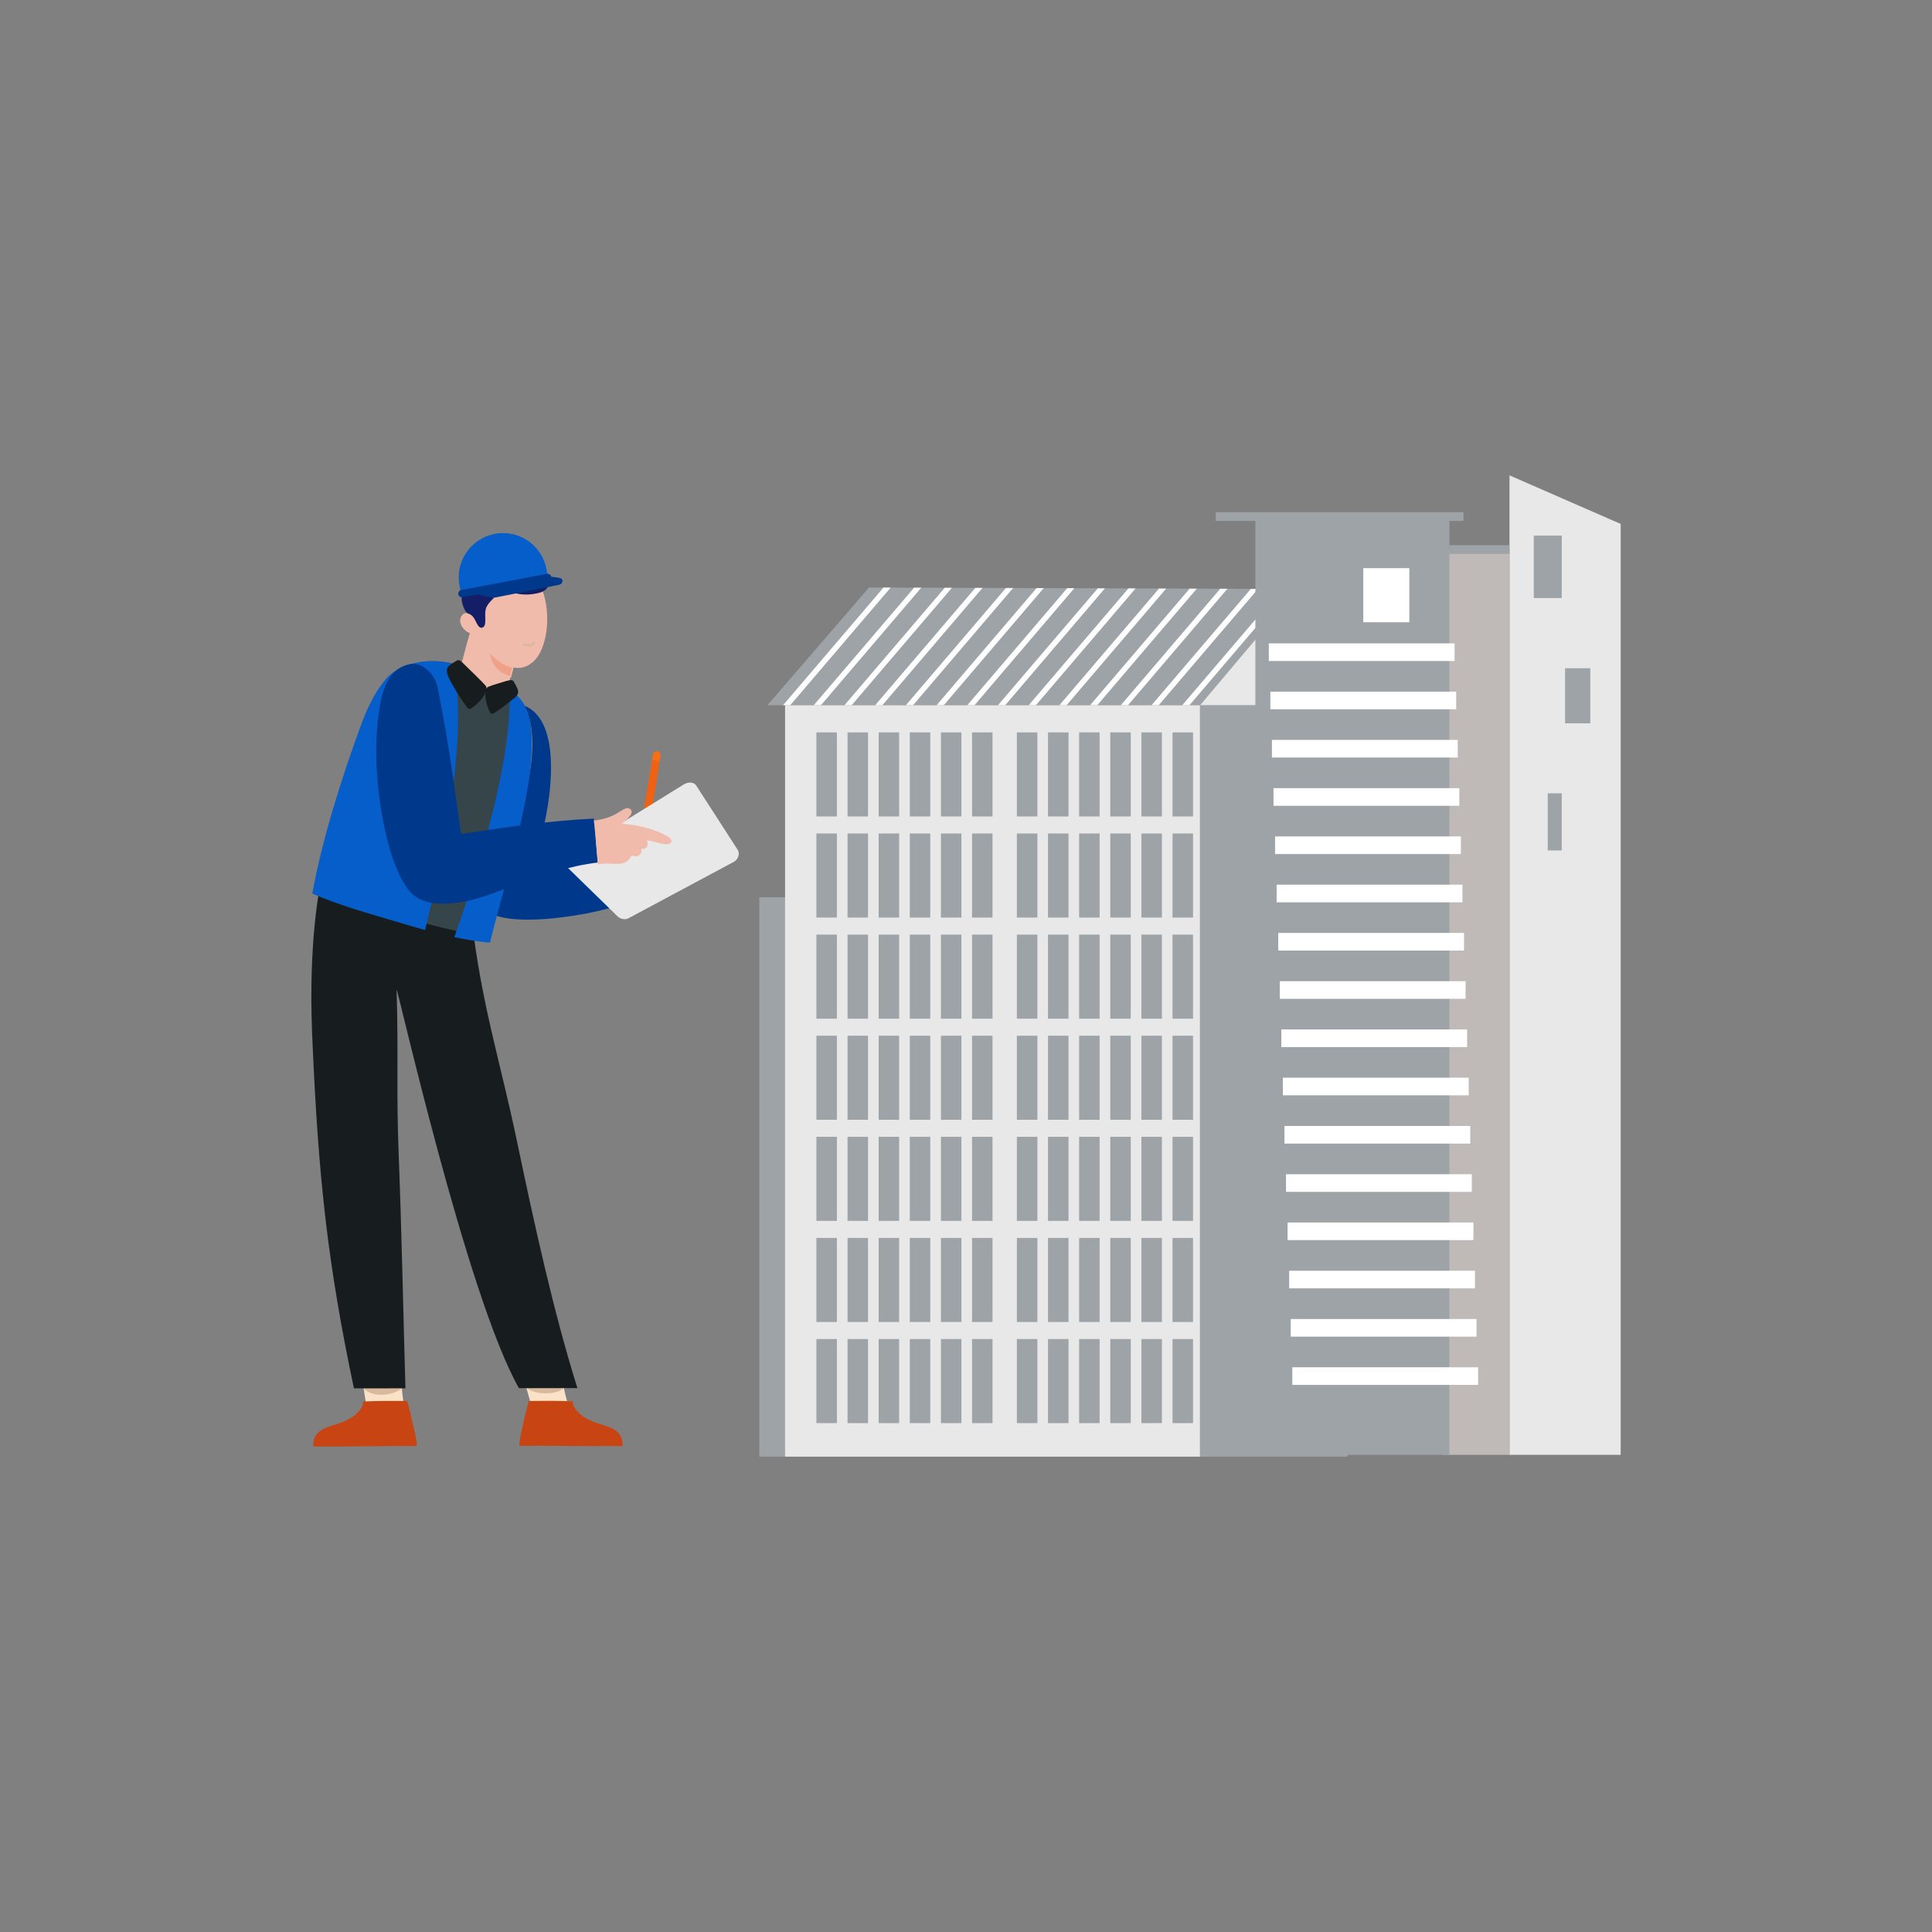 <?xml version="1.0" encoding="utf-8"?>
<svg xmlns="http://www.w3.org/2000/svg" enable-background="new 0 0 850 850" id="Layer_1" version="1.1" viewBox="0 0 850 850" x="0" y="0">
  <rect x="0" y="0" width="850" height="850" fill="#808080" stroke="none"/>
  <path clip-rule="evenodd" d="M247.61,608.58c0,0,3.3,16.45,6.56,19.61c0,0-6.21,4.55-18.61-3.42l-4.15-14.74L247.61,608.58z" fill="#f9e2c7" fill-rule="evenodd"/>
  <path clip-rule="evenodd" d="M231.42,610.02c1.87,3.61,13.6,4.04,16.52,0.69L231.42,610.02" fill="#d8b99c" fill-rule="evenodd"/>
  <path clip-rule="evenodd" d="M232.85,616.36c6.41-0.08,12.78-0.1,18.86,0.16c0.66-0.11,0.21,0.92,0.35,1.34&#xD;&#xA;						c1.36,3.58,5.25,6.21,9,7.66c5.75,2.22,12.94,2.67,12.89,10.32c-0.4,0.62-1.71,0.35-2.69,0.36&#xD;&#xA;						c-14.1,0.13-28.62-0.21-42.78-0.11c0.11-3.59,1.07-6.8,1.76-9.95c0.69-3.16,1.4-6.19,2.27-9.28&#xD;&#xA;						C232.5,616.58,232.63,616.43,232.85,616.36" fill="#c84513" fill-rule="evenodd"/>
  <path clip-rule="evenodd" d="M176.53,608.17c0,0,0.87,11.29,2.48,16.66c-3.73,3.5-16.62,7.86-20.41,1.46&#xD;&#xA;							c1.07-0.4,1.96-1.43,2.35-3.41c0.82-4.21-0.61-8.15-1.1-13.39C165.33,609.6,171.25,608.26,176.53,608.17" fill="#f9e2c7" fill-rule="evenodd"/>
  <path clip-rule="evenodd" d="M176.75,610.7c-1.75,2.21-11.36,5.29-16.91,0.14c0,0,16.52-2.67,16.68-2.67" fill="#d8b99c" fill-rule="evenodd"/>
  <path clip-rule="evenodd" d="M178.93,616.37c-6.43-0.06-12.82-0.07-18.91,0.22c-0.66-0.11-0.21,0.93-0.35,1.35&#xD;&#xA;						c-1.36,3.6-5.24,6.25-9,7.71c-5.76,2.24-12.97,2.72-12.9,10.39c0.4,0.62,1.72,0.35,2.7,0.36c14.14,0.09,28.7-0.29,42.89-0.22&#xD;&#xA;						c-0.12-3.61-1.09-6.82-1.79-9.97c-0.7-3.17-1.42-6.2-2.3-9.3C179.27,616.59,179.14,616.45,178.93,616.37" fill="#c84513" fill-rule="evenodd"/>
  <path clip-rule="evenodd" d="M140.52,391.71c22.36,3.59,44.35,7.56,66.79,11.07c4.52,39.39,12.38,62.37,20.07,99&#xD;&#xA;					c7.69,36.66,15.97,74.81,26.65,108.93l-25.71,0.03c-23.15-40.71-53.94-178.76-53.83-175.21c0.9,30.91-0.24,42.56,0.95,73.44&#xD;&#xA;					c1.37,35.62,1.91,66.4,2.94,101.83l-22.66,0.03c-11.45-54.22-15.76-92.35-18.4-156.2c-0.87-21.15-0.13-43.23,3.03-62.39&#xD;&#xA;					C140.32,391.99,140.3,391.73,140.52,391.71" fill="#171d1e" fill-rule="evenodd"/>
  <path clip-rule="evenodd" d="M314.71,379.36c0.57,4.52-15.39,10.9-19.87,11.36c-1.28-1.61-1.9-3.74-2.19-6.16&#xD;&#xA;							c4.46-1.35,9.87-3.05,15.03-4.39C310.23,379.5,312.55,378.67,314.71,379.36" fill="#edbcbc" fill-rule="evenodd"/>
  <path clip-rule="evenodd" d="M313.74,379.17c-2.32,3.43-19.36,11.55-21.1,5.99c-0.31-1.01,3-1.78,4.36-2.19&#xD;&#xA;							c1.71-0.51,3.33-0.94,5.09-1.4C307.13,380.24,310.71,379.19,313.74,379.17" fill="#d99" fill-rule="evenodd"/>
  <path clip-rule="evenodd" d="M230.78,310.5c12.14,4.98,12.69,24.33,10.88,39.34c-1.54,12.74-4.83,23.9-8.21,32.02&#xD;&#xA;							c18.51-1.09,38.69-0.82,58.46-0.87c0.52,1.46,4.24,10.41,4.24,10.41c-0.95,0.87-28.39,8.71-38.17,10.51&#xD;&#xA;							c-6.88,1.26-15.03,2.37-21.58,2.61c-8.76,0.32-16.45-0.19-21.36-3.15c5.11-18.34,12.99-37.99,17.38-58.07&#xD;&#xA;							c2.38-10.81,2.92-23.83-1.4-32.2c-0.08-0.17-0.21-0.3-0.21-0.3L230.78,310.5z" fill="#00398c" fill-rule="evenodd"/>
  <polygon fill="#bbf2d1" points="281.1 380.34 283.57 375.87 280.17 375.31"/>
  <rect fill="#ef6214" height="3.44" transform="rotate(-80.781 285.204 355.084)" width="41.54" x="264.44" y="353.37"/>
  <path d="M287.23,332c0.15-0.94,1.03-1.58,1.97-1.42c0.94,0.15,1.57,1.04,1.42,1.98l-0.38,2.32l-3.39-0.55&#xD;&#xA;						L287.23,332z" fill="#fb6f13"/>
  <path d="M271.43,402.89c1.15,1.35,3.31,1.91,4.84,1.23l46.71-25.01c1.82-1.1,2.57-3.4,1.65-5.1l-18.46-28.62&#xD;&#xA;					c-1.1-1.42-3.62-1.46-5.6-0.11l-51.31,31.77c-1.7,0.93-1.97,2.54-0.63,3.61L271.43,402.89z" fill="#e8e8e8"/>
  <path clip-rule="evenodd" d="M201.54,292.61c1.83,7.66,7.38,13.84,15.61,12.4c3.78-0.66,5.04-2.87,5.04-2.87&#xD;&#xA;			c2.25,1.44,4.17,2.91,5.67,4.42c4.54,4.57,6.04,11.09,6.05,19.85c0.01,11.01-2.08,21.44-3.98,30.57&#xD;&#xA;			c-3.89,18.68-9.8,37.94-13.99,54.92c-14.04-1.31-27.13-5.11-39.73-8.87c-12.6-3.77-25.07-7.19-36.61-12.22&#xD;&#xA;			c4.4-24.12,12.72-50,20.88-72.33c2.76-7.57,6.21-14.99,10.91-20.1C177.84,291.38,189.93,288.94,201.54,292.61" fill="#364549" fill-rule="evenodd"/>
  <path d="M227.91,306.43c-1.06-1.07-2.33-2.11-3.77-3.14c0.79,14.57-2.16,46.74-24.27,109.03&#xD;&#xA;			c5.1,1.07,10.32,1.92,15.67,2.43c4.28-17.38,10.34-37.09,14.32-56.21c1.94-9.35,4.08-20.03,4.07-31.29&#xD;&#xA;			C233.91,318.28,232.56,311.1,227.91,306.43z" fill="#055ec9"/>
  <path d="M198.46,291.78c-10.67-2.43-22.64,0.01-28.53,6.77c-4.67,5.36-8.34,12.82-11.16,20.57&#xD;&#xA;			c-8.35,22.86-16.87,49.34-21.37,74.03c11.81,5.15,24.58,8.65,37.47,12.51c4,1.19,8.04,2.39,12.15,3.51&#xD;&#xA;			C208.14,322.99,200.61,296.53,198.46,291.78z" fill="#055ec9"/>
  <path clip-rule="evenodd" d="M202.84,366.95c18.88-2.87,37.69-5.8,58.44-6.81c0.42,6.62,1.32,12.75,1.77,19.33&#xD;&#xA;					c-13.49,1.65-23.66,5.57-34.32,9.17c-10.62,3.58-20.44,8.93-34.32,8.95c-5.78,0.01-9.82-1.47-12.82-4.11&#xD;&#xA;					c-4.04-3.55-7.51-11.54-9.58-18.24c-5.08-16.44-8.34-41.18-5.3-62.14c1.39-9.58,4.12-18.29,12.57-20.66&#xD;&#xA;					c6.22-1.74,10.9,3.47,12.61,7.81c0.93,2.35,1.18,5.17,1.75,8.03C197.23,326.08,200.27,348.44,202.84,366.95" fill="#00398c" fill-rule="evenodd"/>
  <path clip-rule="evenodd" d="M277.57,356.23c1.41,1.6-1.8,4.47-4.06,6.24c5.58,0.16,13.19,1.99,17.98,4.38&#xD;&#xA;					c1.47,0.73,4.11,1.79,3.91,3.25c-0.25,1.9-3.53,1.24-5.21,0.87c-2.3-0.49-3.61-1.13-5.65-1.29c0.12,0.36,0.8,2.13,0,3.04&#xD;&#xA;					c-0.65,0.75-1.28,0.75-2.39,0.65c0.18,1.41,0.12,1.93-0.87,2.83c-1.17,1.06-3.48,0.22-3.48,0.22c-0.38,0.82-1.22,2-2.24,2.67&#xD;&#xA;					c-3.23,2.11-7.91,0.02-12.53,1.26c-0.69-6.35-0.9-13.16-1.76-19.33c3.06-0.39,5.17-0.87,7.82-1.97c2.49-1.03,4.5-2.84,6.51-3.48&#xD;&#xA;					C276.09,355.42,277.05,355.64,277.57,356.23" fill="#f0bbaa" fill-rule="evenodd"/>
  <path clip-rule="evenodd" d="M225.67,293.55l-2.08,8.09c-5.21,6.74-16.1,3.31-19.86-1.54c-2.45-3.16-1.5-4.88-0.64-8.19&#xD;&#xA;						c1.17-4.48,2.33-9.09,3.62-13.38c-1.53-0.49-3.7-2.22-4.2-4.71c-0.37-1.89,0.73-4.01,2.74-4.17&#xD;&#xA;						c-0.49-9.52,2.63-17.24,12.19-19.81c8.99-2.42,18.33,1.56,21.24,9.87c3.81,10.89,2.02,23.56-2.4,29.56&#xD;&#xA;						C234.25,292.03,230.24,294.87,225.67,293.55" fill="#f0bbaa" fill-rule="evenodd"/>
  <path clip-rule="evenodd" d="M233.74,252.26c2.64-0.02,5.98-1.29,6.99,0.75c1.63,3.3,0.71,6.7-3.43,7.79&#xD;&#xA;						c-7.31,1.92-14.06,0.12-17.02-3.73c-0.19,1.15-0.5,2.32-1.12,3.56c-1.28,2.52-4.63,4.21-5.47,7.46&#xD;&#xA;						c-0.7,2.68,0.77,7.54-1.59,8.06c-2.03,0.46-2.63-3.54-4.29-5.12c-0.85-0.81-1.38-0.93-2.52-1.38&#xD;&#xA;						c-3.32-4.93-2.91-10.65,1.29-13.92c1.6-1.25,2.18-1.04,2.9-1.66c1.12-0.96,1.5-2.22,2.29-2.97c1.86-1.78,4.22-2.78,8.47-3.46&#xD;&#xA;						c2.7-0.43-0.22,1.8,2.67,1.49C229.8,248.4,241.38,247.55,233.74,252.26" fill="#131e66" fill-rule="evenodd"/>
  <path clip-rule="evenodd" d="M215.1,286.63c2.56,2.96,6.95,6.17,10.58,6.92l-1.1,4.25C222.18,297.36,215.76,294.58,215.1,286.63" fill="#f0a188" fill-rule="evenodd"/>
  <path d="M224.81,298.15l-0.28-0.05c-2.48-0.45-9.06-3.38-9.74-11.44l-0.08-0.95l0.62,0.72&#xD;&#xA;						c2.45,2.83,6.81,6.07,10.41,6.81l0.32,0.07L224.81,298.15z M215.52,287.55c1.01,6.69,6.42,9.32,8.84,9.88l0.94-3.65&#xD;&#xA;						C221.94,292.97,218.03,290.18,215.52,287.55z" fill="#f0bbaa"/>
  <path d="M232.07,284.37c-0.47-0.08-0.99-0.22-1.56-0.48c-0.24-0.11-0.34-0.39-0.24-0.63&#xD;&#xA;						c0.11-0.24,0.39-0.35,0.63-0.24c2.56,1.13,3.66-0.29,3.7-0.35c0.16-0.21,0.45-0.25,0.67-0.1c0.21,0.16,0.25,0.45,0.11,0.66&#xD;&#xA;						C235.32,283.31,234.28,284.7,232.07,284.37" fill="#d8b99c"/>
  <path clip-rule="evenodd" d="M214.75,302.18c-2.92,1.63,0.07,11.43,1.57,11.88c0.99,0.3,6.83-4.51,9.15-6.28&#xD;&#xA;						c0.97-0.74,2.28-1.71,2.49-3.06c0.21-1.32-1.35-3.82-1.97-4.88c-0.62-1.04-2.07-0.52-3.39-0.18&#xD;&#xA;						C221.73,299.9,216.1,301.57,214.75,302.18z" fill="#171d1e" fill-rule="evenodd"/>
  <path clip-rule="evenodd" d="M213.81,301.88c1.81,3.01-5.91,10.4-7.5,10.04c-1.04-0.24-7.69-10.97-8.88-13.79&#xD;&#xA;						c-0.5-1.19-1.18-2.75-0.69-4.09c0.49-1.32,3.18-2.79,4.28-3.43c1.09-0.63,2.14,0.6,3.16,1.6&#xD;&#xA;						C204.85,292.87,212.91,300.62,213.81,301.88z" fill="#171d1e" fill-rule="evenodd"/>
  <path d="M241.5,255.43c0,0-11.51,4.22-23.04,3.78c-11.53-0.43-15.3,3.31-15.3,3.31l-0.94-4.52&#xD;&#xA;					c-2.2-10.54,4.57-20.86,15.11-23.05c10.54-2.19,20.86,4.57,23.05,15.11L241.5,255.43z" fill="#055ec9"/>
  <path d="M201.65,261.48c0.17,0.88,1.03,1.46,1.93,1.29l37.62-7.08c0.9-0.17,1.5-1.02,1.33-1.91l0,0&#xD;&#xA;						c-0.17-0.89-1.03-1.47-1.94-1.3l-37.62,7.09C202.08,259.74,201.48,260.6,201.65,261.48L201.65,261.48z" fill="#00398c"/>
  <path d="M218.02,262.86l27.79-5.55c1.09-0.2,1.83-1.09,1.66-1.98l0,0c-0.17-0.89-1.18-1.07-2.27-1.24&#xD;&#xA;						c-1.08-0.16-3.61-0.45-3.61-0.45l-34.71,6.85C206.89,260.49,215.69,263.3,218.02,262.86z" fill="#00398c"/>
  <rect fill="#9ea3a8" height="246.13" width="12.07" x="334.06" y="394.74"/>
  <polygon fill="#9ea3a8" points="382.35 258.48 337.63 310.27 527.96 310.27 571.09 259.15"/>
  <rect fill="#e8e8e8" height="330.6" width="182.57" x="345.4" y="310.27"/>
  <rect fill="#9ea3a8" height="330.6" width="64.9" x="527.96" y="310.27"/>
  <polygon fill="#e8e8e8" points="592.86 310.27 527.96 310.27 571.09 259.15 592.86 281.59"/>
  <polygon fill="#fff" points="563.79 259.12 520.13 310.27 523.29 310.27 566.94 259.14"/>
  <polygon fill="#fff" points="550.32 259.08 506.62 310.27 509.78 310.27 553.47 259.09"/>
  <polygon fill="#fff" points="536.85 259.03 493.11 310.27 496.27 310.27 540 259.04"/>
  <polygon fill="#fff" points="523.38 258.98 479.6 310.27 482.76 310.27 526.53 258.99"/>
  <polygon fill="#fff" points="509.92 258.93 466.09 310.27 469.25 310.27 513.07 258.95"/>
  <polygon fill="#fff" points="496.45 258.88 452.58 310.27 455.75 310.27 499.6 258.9"/>
  <polygon fill="#fff" points="482.98 258.84 439.07 310.27 442.24 310.27 486.13 258.85"/>
  <polygon fill="#fff" points="469.51 258.79 425.57 310.27 428.73 310.27 472.66 258.8"/>
  <polygon fill="#fff" points="456.04 258.74 412.06 310.27 415.21 310.27 459.19 258.75"/>
  <polygon fill="#fff" points="442.58 258.69 398.55 310.27 401.7 310.27 445.72 258.7"/>
  <polygon fill="#fff" points="429.11 258.64 385.04 310.27 388.2 310.27 432.26 258.65"/>
  <polygon fill="#fff" points="415.64 258.6 371.53 310.27 374.69 310.27 418.79 258.61"/>
  <polygon fill="#fff" points="402.17 258.55 358.02 310.27 361.18 310.27 405.32 258.56"/>
  <polygon fill="#fff" points="388.7 258.5 344.51 310.27 347.67 310.27 391.85 258.51"/>
  <g>
    <rect fill="#9ea3a8" height="36.99" width="9.02" x="359.18" y="322.22"/>
    <rect fill="#9ea3a8" height="36.99" width="9.02" x="372.88" y="322.22"/>
    <rect fill="#9ea3a8" height="36.99" width="9.01" x="386.57" y="322.22"/>
    <rect fill="#9ea3a8" height="36.99" width="9.01" x="400.27" y="322.22"/>
    <rect fill="#9ea3a8" height="36.99" width="9.01" x="413.97" y="322.22"/>
    <rect fill="#9ea3a8" height="36.99" width="9.01" x="427.66" y="322.22"/>
    <rect fill="#9ea3a8" height="36.99" width="9.02" x="359.18" y="366.7"/>
    <rect fill="#9ea3a8" height="36.99" width="9.02" x="372.88" y="366.7"/>
    <rect fill="#9ea3a8" height="36.99" width="9.01" x="386.57" y="366.7"/>
    <rect fill="#9ea3a8" height="36.99" width="9.01" x="400.27" y="366.7"/>
    <rect fill="#9ea3a8" height="36.99" width="9.01" x="413.97" y="366.7"/>
    <rect fill="#9ea3a8" height="36.99" width="9.01" x="427.66" y="366.7"/>
    <rect fill="#9ea3a8" height="36.99" width="9.02" x="359.18" y="411.19"/>
    <rect fill="#9ea3a8" height="36.99" width="9.02" x="372.88" y="411.19"/>
    <rect fill="#9ea3a8" height="36.99" width="9.01" x="386.57" y="411.19"/>
    <rect fill="#9ea3a8" height="36.99" width="9.01" x="400.27" y="411.19"/>
    <rect fill="#9ea3a8" height="36.99" width="9.01" x="413.97" y="411.19"/>
    <rect fill="#9ea3a8" height="36.99" width="9.01" x="427.66" y="411.19"/>
    <rect fill="#9ea3a8" height="36.99" width="9.02" x="359.18" y="455.67"/>
    <rect fill="#9ea3a8" height="36.99" width="9.02" x="372.88" y="455.67"/>
    <rect fill="#9ea3a8" height="36.99" width="9.01" x="386.57" y="455.67"/>
    <rect fill="#9ea3a8" height="36.99" width="9.01" x="400.27" y="455.67"/>
    <rect fill="#9ea3a8" height="36.99" width="9.01" x="413.97" y="455.67"/>
    <rect fill="#9ea3a8" height="36.99" width="9.01" x="427.66" y="455.67"/>
    <rect fill="#9ea3a8" height="36.99" width="9.02" x="359.18" y="500.15"/>
    <rect fill="#9ea3a8" height="36.99" width="9.02" x="372.88" y="500.15"/>
    <rect fill="#9ea3a8" height="36.99" width="9.01" x="386.57" y="500.15"/>
    <rect fill="#9ea3a8" height="36.99" width="9.01" x="400.27" y="500.15"/>
    <rect fill="#9ea3a8" height="36.99" width="9.01" x="413.97" y="500.15"/>
    <rect fill="#9ea3a8" height="36.99" width="9.01" x="427.66" y="500.15"/>
    <rect fill="#9ea3a8" height="36.99" width="9.02" x="359.18" y="544.64"/>
    <rect fill="#9ea3a8" height="36.99" width="9.02" x="372.88" y="544.64"/>
    <rect fill="#9ea3a8" height="36.99" width="9.01" x="386.57" y="544.64"/>
    <rect fill="#9ea3a8" height="36.99" width="9.01" x="400.27" y="544.64"/>
    <rect fill="#9ea3a8" height="36.99" width="9.01" x="413.97" y="544.64"/>
    <rect fill="#9ea3a8" height="36.99" width="9.01" x="427.66" y="544.64"/>
    <rect fill="#9ea3a8" height="36.99" width="9.02" x="359.18" y="589.12"/>
    <rect fill="#9ea3a8" height="36.99" width="9.02" x="372.88" y="589.12"/>
    <rect fill="#9ea3a8" height="36.99" width="9.01" x="386.57" y="589.12"/>
    <rect fill="#9ea3a8" height="36.99" width="9.01" x="400.27" y="589.12"/>
    <rect fill="#9ea3a8" height="36.99" width="9.01" x="413.97" y="589.12"/>
    <rect fill="#9ea3a8" height="36.99" width="9.01" x="427.66" y="589.12"/>
  </g>
  <g>
    <rect fill="#9ea3a8" height="36.99" width="9.02" x="447.38" y="322.22"/>
    <rect fill="#9ea3a8" height="36.99" width="9.02" x="461.08" y="322.22"/>
    <rect fill="#9ea3a8" height="36.99" width="9.02" x="474.77" y="322.22"/>
    <rect fill="#9ea3a8" height="36.99" width="9.02" x="488.47" y="322.22"/>
    <rect fill="#9ea3a8" height="36.99" width="9.02" x="502.17" y="322.22"/>
    <rect fill="#9ea3a8" height="36.99" width="9.02" x="515.86" y="322.22"/>
    <rect fill="#9ea3a8" height="36.99" width="9.02" x="447.38" y="366.7"/>
    <rect fill="#9ea3a8" height="36.99" width="9.02" x="461.08" y="366.7"/>
    <rect fill="#9ea3a8" height="36.99" width="9.02" x="474.77" y="366.7"/>
    <rect fill="#9ea3a8" height="36.99" width="9.02" x="488.47" y="366.7"/>
    <rect fill="#9ea3a8" height="36.99" width="9.02" x="502.17" y="366.7"/>
    <rect fill="#9ea3a8" height="36.99" width="9.02" x="515.86" y="366.7"/>
    <rect fill="#9ea3a8" height="36.99" width="9.02" x="447.38" y="411.19"/>
    <rect fill="#9ea3a8" height="36.99" width="9.02" x="461.08" y="411.19"/>
    <rect fill="#9ea3a8" height="36.99" width="9.02" x="474.77" y="411.19"/>
    <rect fill="#9ea3a8" height="36.99" width="9.02" x="488.47" y="411.19"/>
    <rect fill="#9ea3a8" height="36.99" width="9.02" x="502.17" y="411.19"/>
    <rect fill="#9ea3a8" height="36.99" width="9.02" x="515.86" y="411.19"/>
    <rect fill="#9ea3a8" height="36.99" width="9.02" x="447.38" y="455.67"/>
    <rect fill="#9ea3a8" height="36.99" width="9.02" x="461.08" y="455.67"/>
    <rect fill="#9ea3a8" height="36.99" width="9.02" x="474.77" y="455.67"/>
    <rect fill="#9ea3a8" height="36.99" width="9.02" x="488.47" y="455.67"/>
    <rect fill="#9ea3a8" height="36.99" width="9.02" x="502.17" y="455.67"/>
    <rect fill="#9ea3a8" height="36.99" width="9.02" x="515.86" y="455.67"/>
    <rect fill="#9ea3a8" height="36.99" width="9.02" x="447.38" y="500.15"/>
    <rect fill="#9ea3a8" height="36.99" width="9.02" x="461.08" y="500.15"/>
    <rect fill="#9ea3a8" height="36.99" width="9.02" x="474.77" y="500.15"/>
    <rect fill="#9ea3a8" height="36.99" width="9.02" x="488.47" y="500.15"/>
    <rect fill="#9ea3a8" height="36.99" width="9.02" x="502.17" y="500.15"/>
    <rect fill="#9ea3a8" height="36.99" width="9.02" x="515.86" y="500.15"/>
    <rect fill="#9ea3a8" height="36.99" width="9.02" x="447.38" y="544.64"/>
    <rect fill="#9ea3a8" height="36.99" width="9.02" x="461.08" y="544.64"/>
    <rect fill="#9ea3a8" height="36.99" width="9.02" x="474.77" y="544.64"/>
    <rect fill="#9ea3a8" height="36.99" width="9.02" x="488.47" y="544.64"/>
    <rect fill="#9ea3a8" height="36.99" width="9.02" x="502.17" y="544.64"/>
    <rect fill="#9ea3a8" height="36.99" width="9.02" x="515.86" y="544.64"/>
    <rect fill="#9ea3a8" height="36.99" width="9.02" x="447.38" y="589.12"/>
    <rect fill="#9ea3a8" height="36.99" width="9.02" x="461.08" y="589.12"/>
    <rect fill="#9ea3a8" height="36.99" width="9.02" x="474.77" y="589.12"/>
    <rect fill="#9ea3a8" height="36.99" width="9.02" x="488.47" y="589.12"/>
    <rect fill="#9ea3a8" height="36.99" width="9.02" x="502.17" y="589.12"/>
    <rect fill="#9ea3a8" height="36.99" width="9.02" x="515.86" y="589.12"/>
  </g>
  <g>
    <polygon fill="#e8e8e8" points="664.11 640.07 713.03 640.07 713.03 230.51 664.11 209.13"/>
  </g>
  <g>
    <rect fill="#bfbab8" height="398.3" width="29.45" x="634.67" y="241.77"/>
  </g>
  <g>
    <rect fill="#9ea3a8" height="411.76" width="85.38" x="552.31" y="228.31"/>
  </g>
  <g>
    <rect fill="#9ea3a8" height="3.82" width="108.98" x="534.89" y="225.36"/>
  </g>
  <g>
    <rect fill="#9ea3a8" height="3.82" width="26.42" x="637.69" y="239.86"/>
  </g>
  <g>
    <rect fill="#9ea3a8" height="27.49" transform="rotate(-180 680.95 249.382)" width="12.31" x="674.79" y="235.64"/>
  </g>
  <g>
    <rect fill="#9ea3a8" height="24.23" transform="rotate(-180 694.126 306.123)" width="11.1" x="688.58" y="294.01"/>
  </g>
  <g>
    <rect fill="#9ea3a8" height="25.14" transform="rotate(-180 684.027 361.586)" width="6.16" x="680.95" y="349.01"/>
  </g>
  <g>
    <rect fill="#fff" height="23.8" width="20.26" x="599.78" y="249.97"/>
  </g>
  <g>
    <rect fill="#fff" height="7.76" width="81.75" x="558.22" y="283.06"/>
  </g>
  <g>
    <rect fill="#fff" height="7.76" width="81.75" x="558.91" y="304.29"/>
  </g>
  <g>
    <rect fill="#fff" height="7.76" width="81.75" x="559.6" y="325.52"/>
  </g>
  <g>
    <rect fill="#fff" height="7.76" width="81.75" x="560.29" y="346.76"/>
  </g>
  <g>
    <rect fill="#fff" height="7.76" width="81.75" x="560.98" y="367.99"/>
  </g>
  <g>
    <rect fill="#fff" height="7.76" width="81.75" x="561.67" y="389.22"/>
  </g>
  <g>
    <rect fill="#fff" height="7.76" width="81.75" x="562.36" y="410.45"/>
  </g>
  <g>
    <rect fill="#fff" height="7.76" width="81.75" x="563.04" y="431.68"/>
  </g>
  <g>
    <rect fill="#fff" height="7.76" width="81.75" x="563.73" y="452.91"/>
  </g>
  <g>
    <rect fill="#fff" height="7.76" width="81.75" x="564.42" y="474.14"/>
  </g>
  <g>
    <rect fill="#fff" height="7.76" width="81.75" x="565.11" y="495.38"/>
  </g>
  <g>
    <rect fill="#fff" height="7.76" width="81.75" x="565.8" y="516.61"/>
  </g>
  <g>
    <rect fill="#fff" height="7.76" width="81.75" x="566.49" y="537.84"/>
  </g>
  <g>
    <rect fill="#fff" height="7.76" width="81.75" x="567.18" y="559.07"/>
  </g>
  <g>
    <rect fill="#fff" height="7.76" width="81.75" x="567.87" y="580.31"/>
  </g>
  <g>
    <rect fill="#fff" height="7.76" width="81.75" x="568.56" y="601.54"/>
  </g>
</svg>